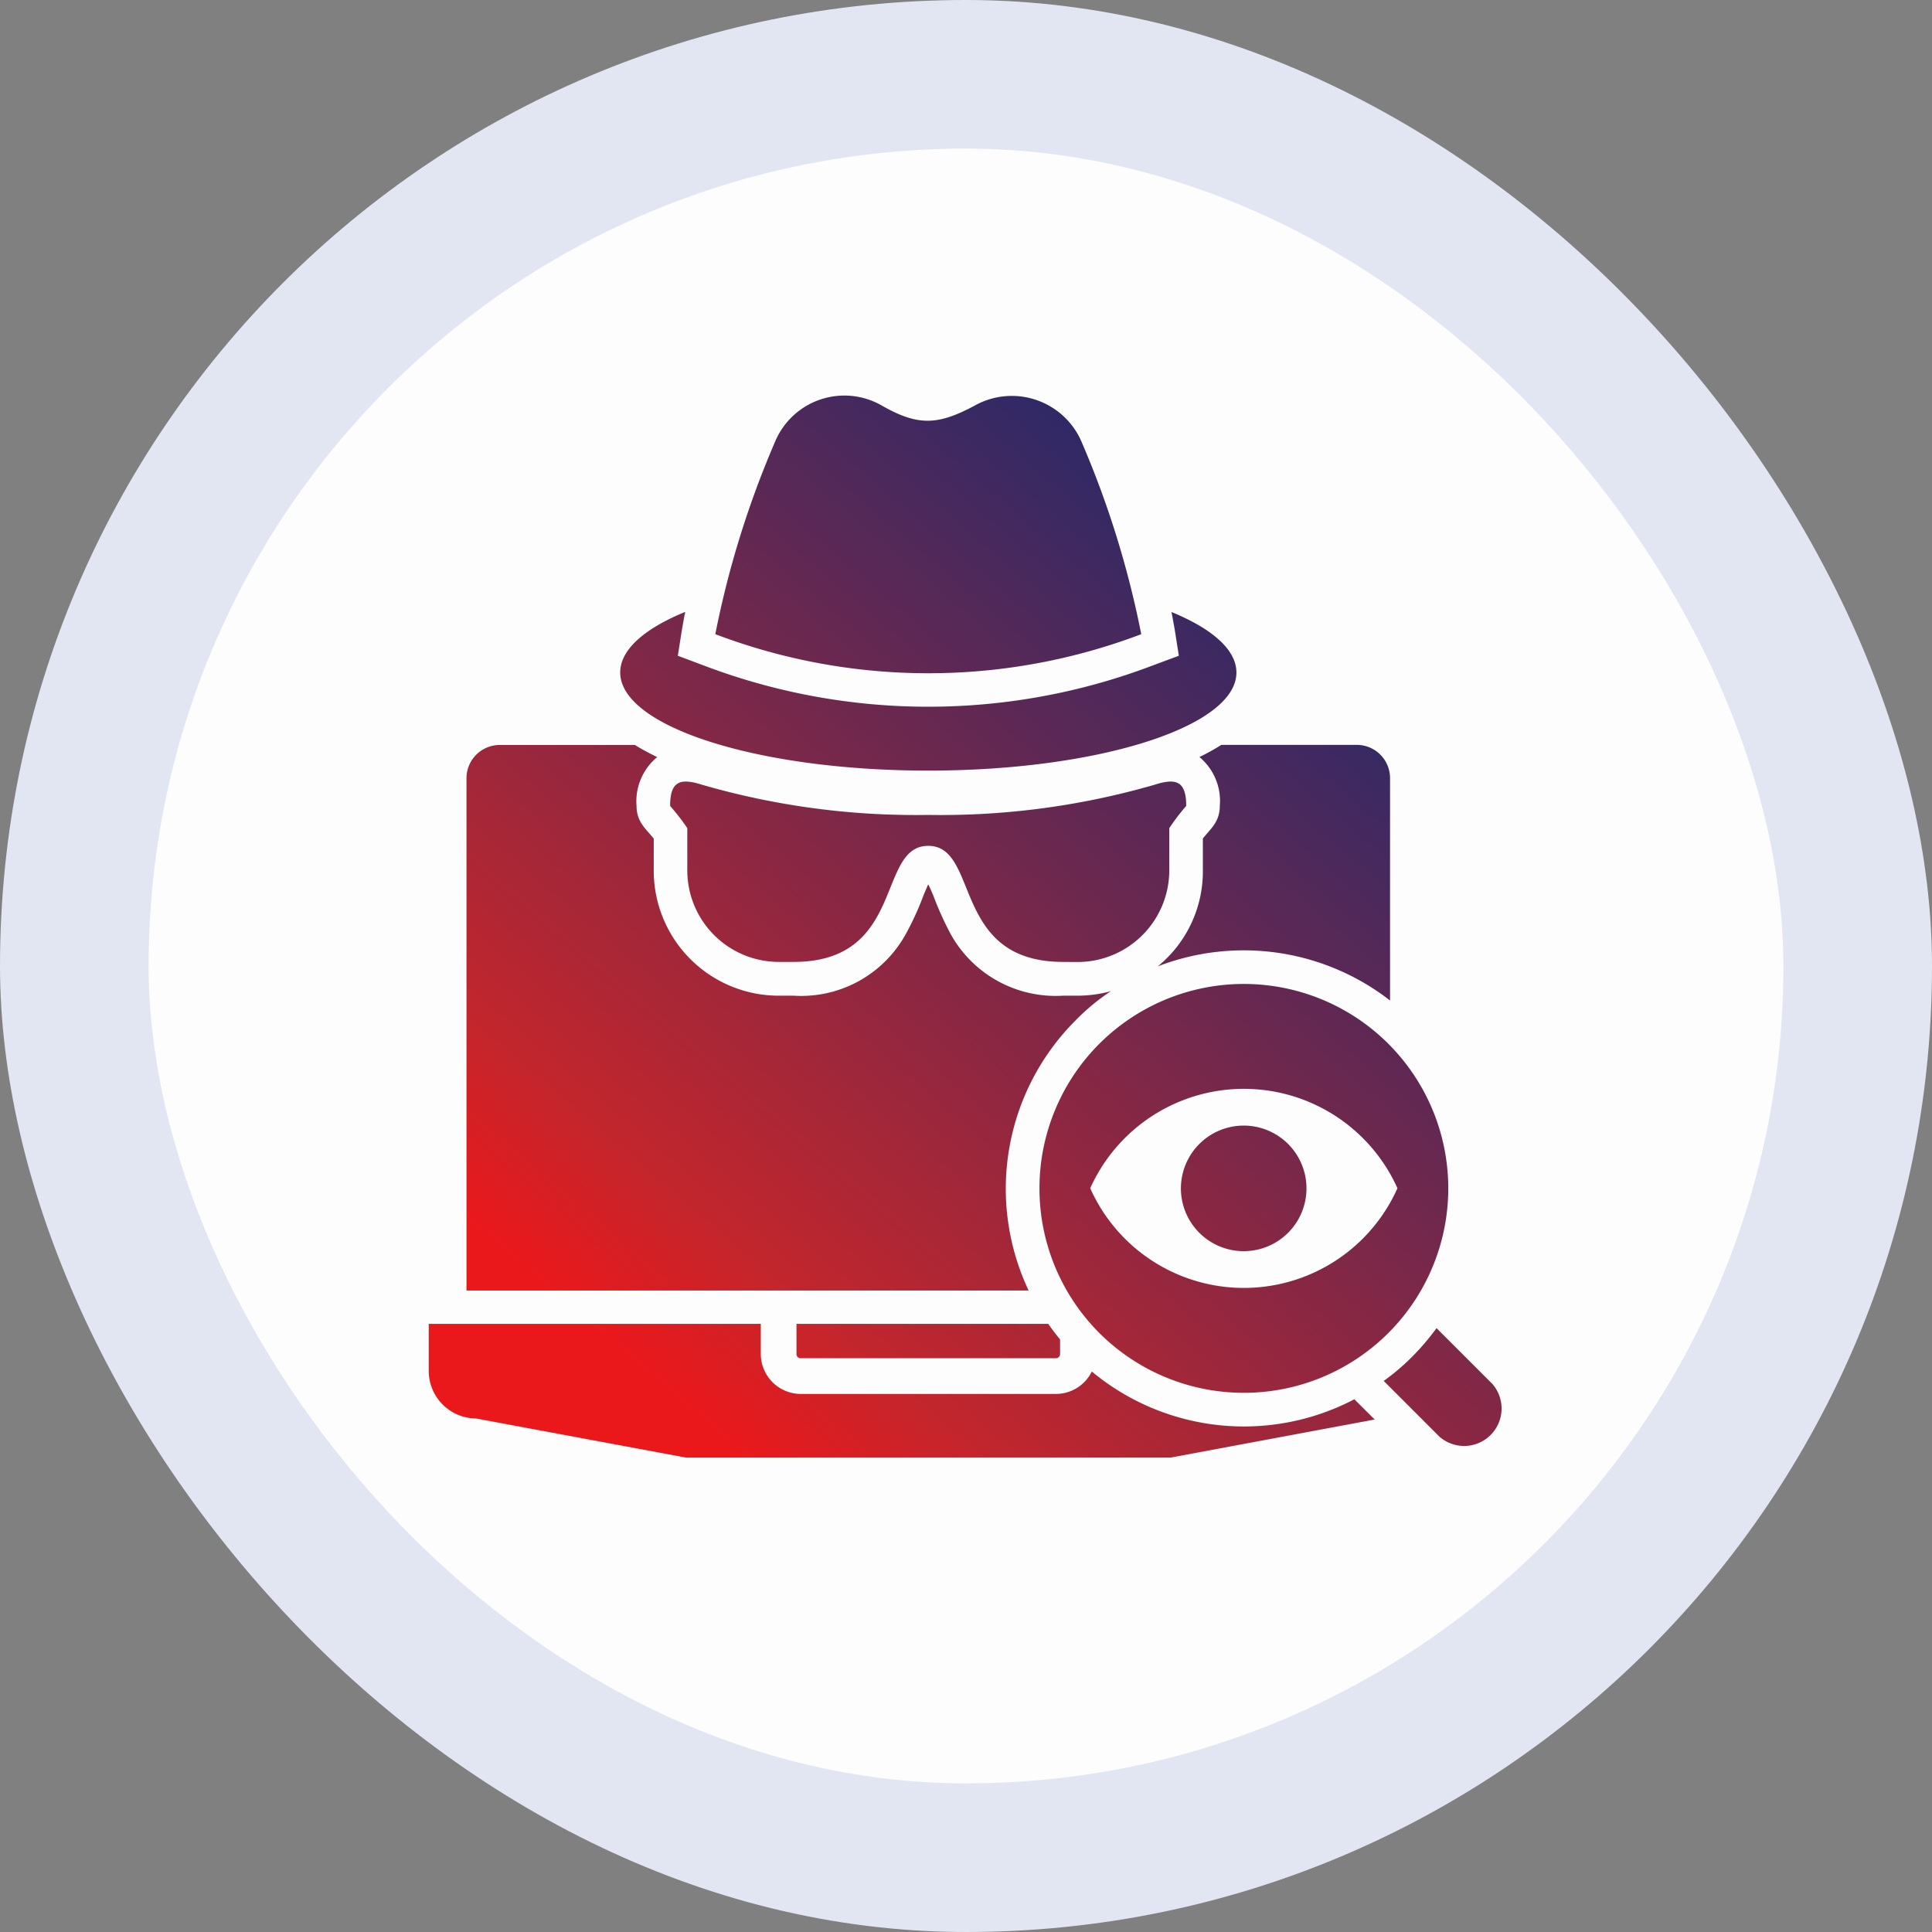<?xml version="1.0" encoding="utf-8"?>
<svg xmlns="http://www.w3.org/2000/svg" xmlns:xlink="http://www.w3.org/1999/xlink" width="98.031" height="98.031" viewBox="0 0 98.031 98.031">
  <rect x="0" y="0" width="98.031" height="98.031" fill="#808080" stroke="none"/>
  <defs>
    <linearGradient id="linear-gradient" x1="0.154" y1="0.884" x2="0.855" y2="0.079" gradientUnits="objectBoundingBox">
      <stop offset="0" stop-color="#eb181b"/>
      <stop offset="0.138" stop-color="#c3262c"/>
      <stop offset="1" stop-color="#182a70"/>
    </linearGradient>
  </defs>
  <g id="Fraud_and_Identity_Solutions" data-name="Fraud and Identity Solutions" transform="translate(0 1.907)">
    <g id="Group_77897" data-name="Group 77897" transform="translate(0 -1.907)">
      <rect id="Rectangle_23964" data-name="Rectangle 23964" width="98.031" height="98.031" rx="49.016" fill="#e1e6f2"/>
      <rect id="Rectangle_23966" data-name="Rectangle 23966" width="82.95" height="82.95" rx="41.475" transform="translate(7.541 7.54)" fill="#fdfdfd"/>
      <path id="Path_122272" data-name="Path 122272" d="M9.579,26.6h6.869c.362.228.751.429,1.127.617a2.907,2.907,0,0,0-1.046,2.482c0,.8.47,1.154.872,1.65v1.6a6.344,6.344,0,0,0,6.372,6.373H24.5a6.058,6.058,0,0,0,5.675-3.1,14.459,14.459,0,0,0,.926-2.026c.053-.108.134-.322.228-.523.107.2.188.415.241.523a16.128,16.128,0,0,0,.912,2.026,6.091,6.091,0,0,0,5.688,3.1h.725a6.435,6.435,0,0,0,1.7-.228,10.88,10.88,0,0,0-1.784,1.476,12.077,12.077,0,0,0-2.388,13.711H7.9V28.285A1.689,1.689,0,0,1,9.579,26.6Zm10.947-5.621a30.444,30.444,0,0,0,21.612,0,48.246,48.246,0,0,0-3.072-9.86,3.855,3.855,0,0,0-5.393-1.731c-1.838.979-2.844,1.047-4.682,0A3.812,3.812,0,0,0,23.6,11.114,48.254,48.254,0,0,0,20.526,20.974Zm36.6,35.216,2.831,2.83A1.9,1.9,0,0,1,57.271,61.7l-2.83-2.831a11.394,11.394,0,0,0,1.449-1.234A12.677,12.677,0,0,0,57.123,56.189ZM40.005,41.768a10.373,10.373,0,1,1,0,14.663A10.379,10.379,0,0,1,40.005,41.768Zm-.456,7.324a8.534,8.534,0,0,0,15.588,0,8.544,8.544,0,0,0-15.588,0Zm7.794-3.179a3.186,3.186,0,1,1-3.193,3.179A3.189,3.189,0,0,1,47.344,45.913Zm-8.452-8.3A4.654,4.654,0,0,0,43.56,32.94V30.821a11.092,11.092,0,0,1,.859-1.127c0-1.275-.523-1.422-1.61-1.074a39.045,39.045,0,0,1-11.483,1.53,39.015,39.015,0,0,1-11.47-1.53c-1.1-.349-1.624-.2-1.624,1.074a10.846,10.846,0,0,1,.872,1.127V32.94a4.646,4.646,0,0,0,4.669,4.668H24.5c5.688,0,4.2-5.889,6.829-5.889s1.154,5.889,6.841,5.889Zm4.776-17.761c2.066.845,3.3,1.918,3.3,3.072,0,2.75-7,4.977-15.642,4.977S15.7,25.67,15.7,22.919c0-1.154,1.234-2.227,3.3-3.072-.067.3-.107.577-.161.859l-.215,1.368,1.288.483a32.042,32.042,0,0,0,22.833,0l1.3-.483-.215-1.368C43.775,20.424,43.734,20.142,43.668,19.847Zm-.7,17.99A6.221,6.221,0,0,0,45.264,32.9V31.344c.4-.5.859-.845.859-1.65a2.9,2.9,0,0,0-1.033-2.482,11.223,11.223,0,0,0,1.113-.617h6.882a1.689,1.689,0,0,1,1.677,1.69V39.567a12.1,12.1,0,0,0-11.792-1.73ZM39.629,58.389a2.025,2.025,0,0,1-1.824,1.14H24.859a2.03,2.03,0,0,1-2.026-2.012V55.974H5.984v2.4a2.416,2.416,0,0,0,2.4,2.4l10.652,1.985h24.59l10.357-1.932L52.951,59.8a12.071,12.071,0,0,1-13.322-1.409Zm-2.213-2.415H24.644v1.543a.21.21,0,0,0,.215.2H37.805a.21.21,0,0,0,.214-.2v-.751c-.214-.268-.416-.523-.6-.792Z" transform="translate(15.77 11.2)" fill-rule="evenodd" fill="url(#linear-gradient)"/>
    </g>
  </g>
</svg>
